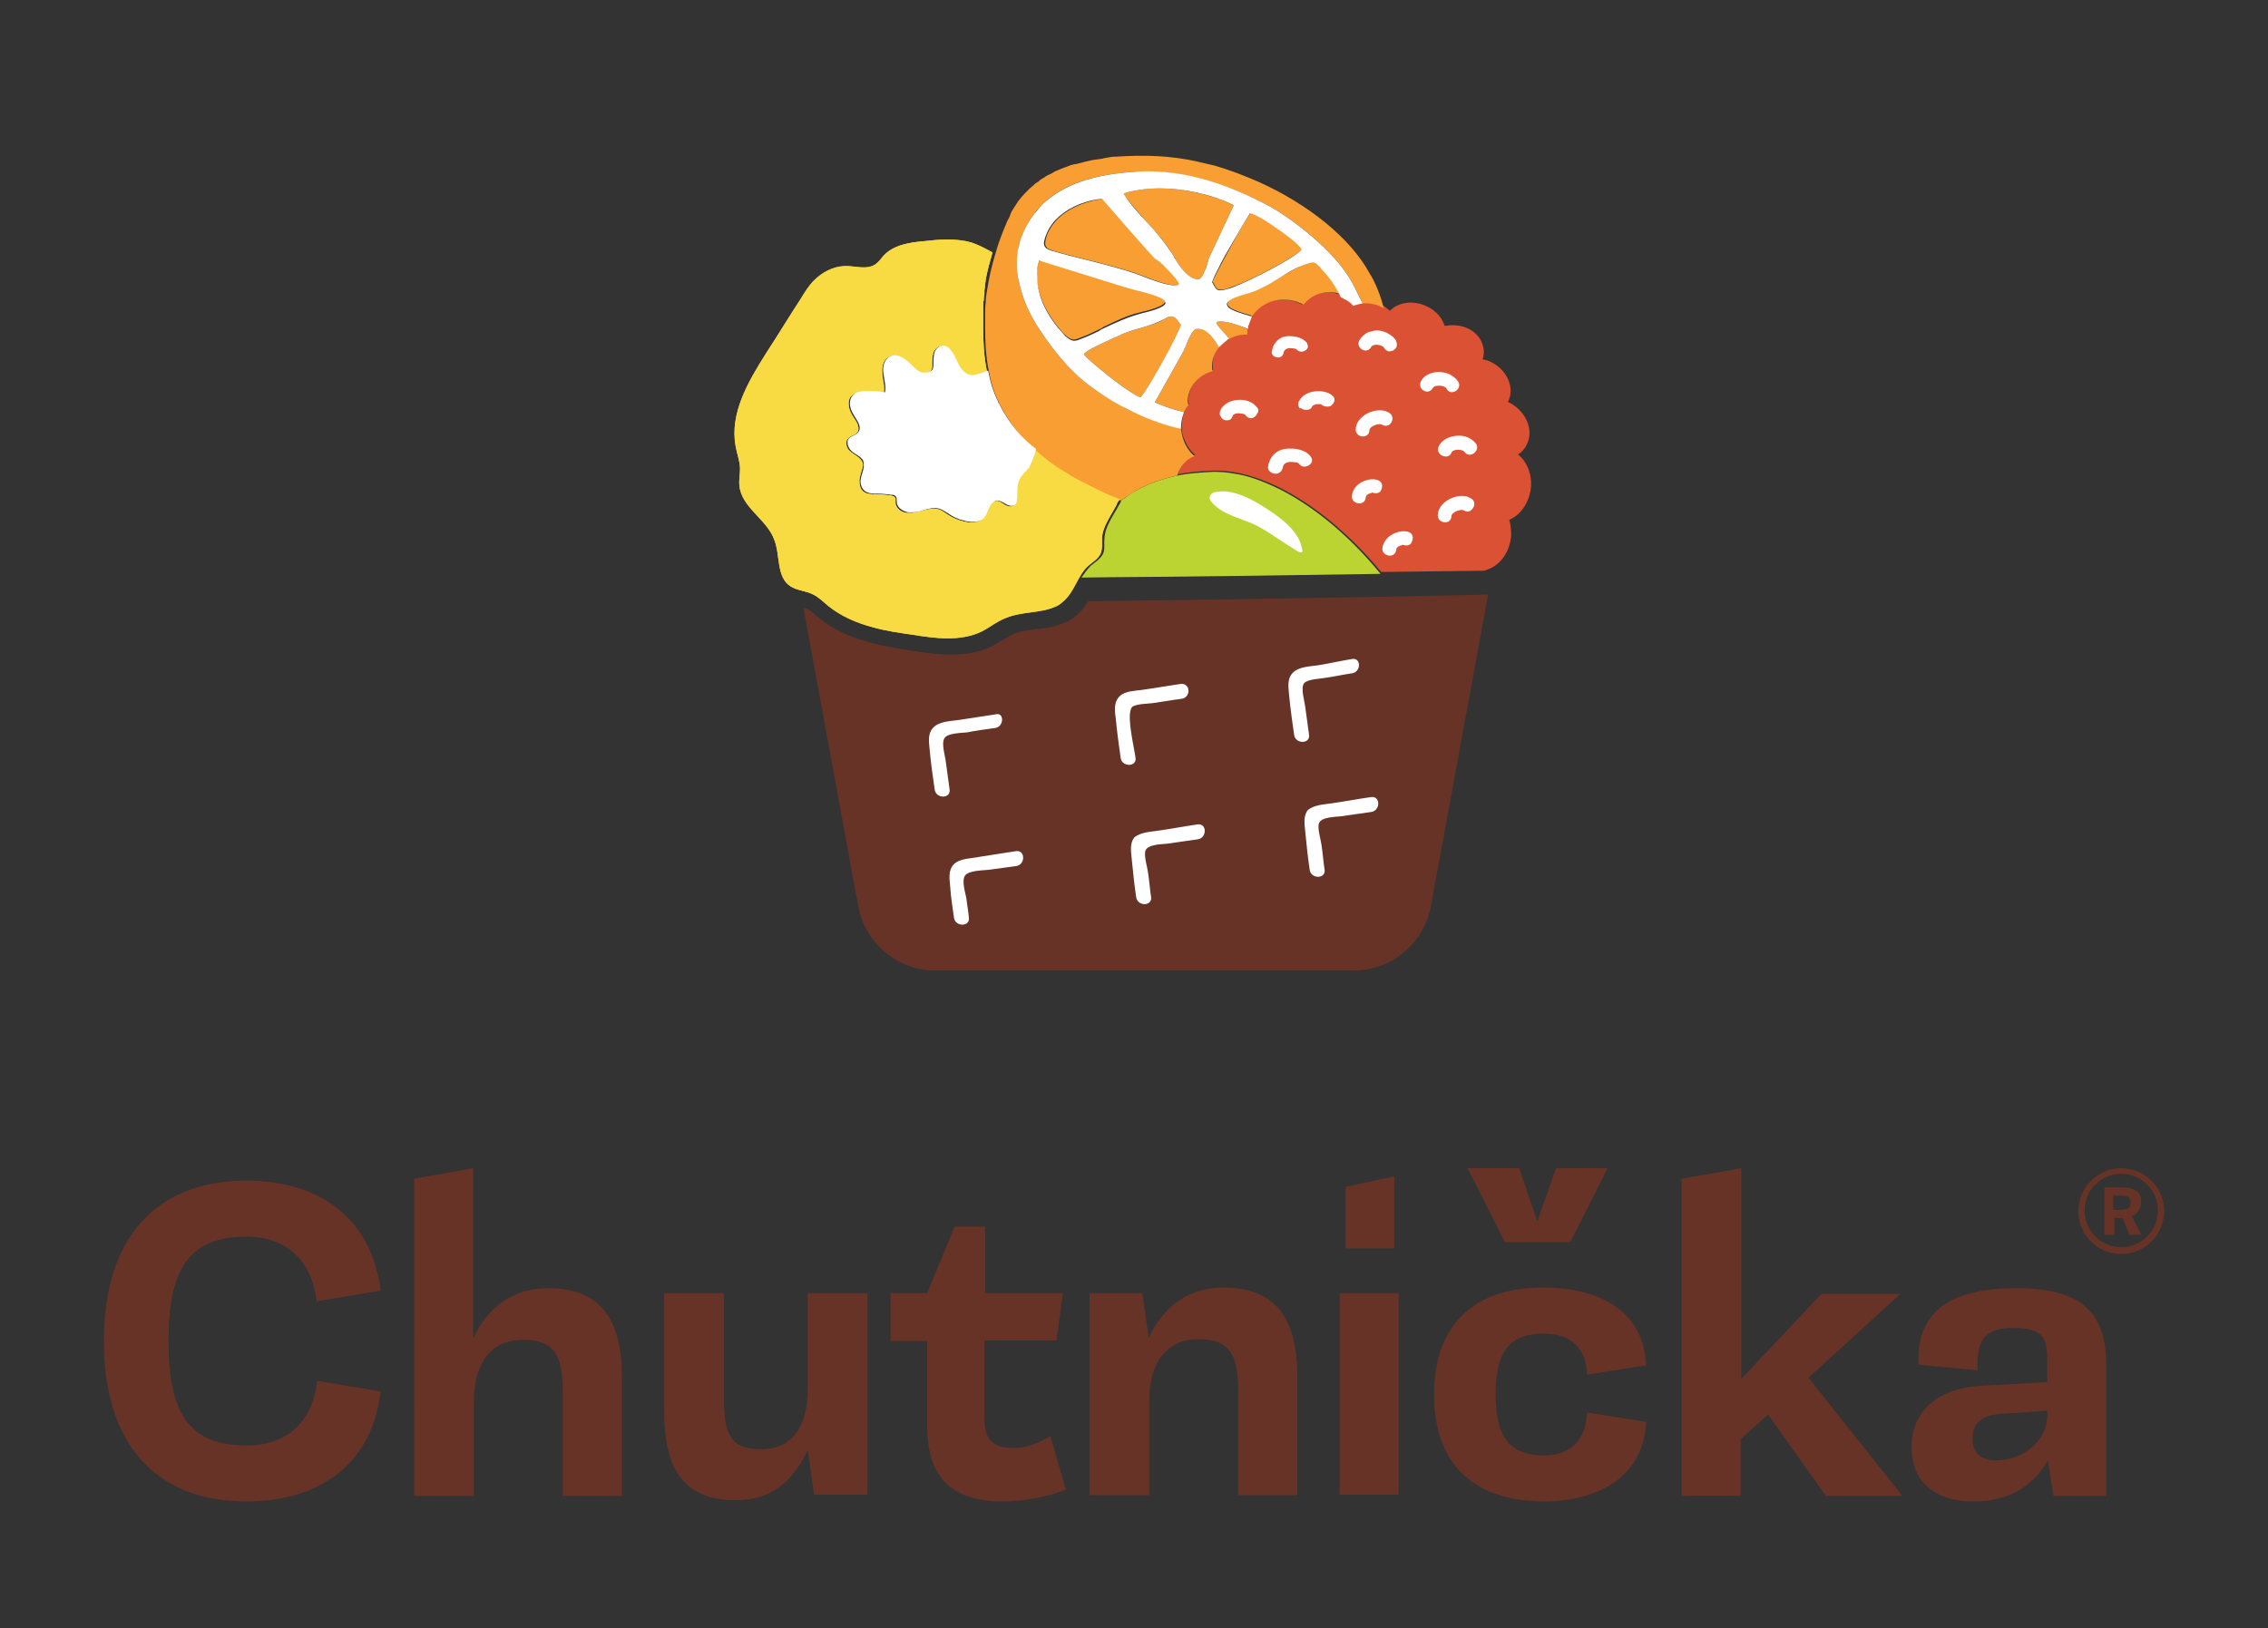 <?xml version="1.0" encoding="utf-8"?>
<!-- Generator: Adobe Illustrator 24.3.0, SVG Export Plug-In . SVG Version: 6.00 Build 0)  -->
<svg version="1.1" id="Layer_1" xmlns="http://www.w3.org/2000/svg" xmlns:xlink="http://www.w3.org/1999/xlink" x="0px" y="0px"
	 viewBox="0 0 364.7 261.9" style="enable-background:new 0 0 364.7 261.9;" xml:space="preserve">
<rect x="0" y="0" width="364.7" height="261.9" fill="#333333" stroke="none"/>
<style type="text/css">
	.st0{fill:#673327;}
	.st1{fill:#BBD431;}
	.st2{fill:#DB5133;}
	.st3{fill:none;}
	.st4{fill:#F89E32;}
	.st5{fill:#F8DA42;}
	.st6{fill:#FFFFFF;}
</style>
<g>
	<g>
		<g>
			<path class="st0" d="M50.9,209.3c-0.6-5.9-4.3-10.4-11.3-10.4c-9.2,0-12.5,5.2-12.5,16.8c0,11.6,3.3,16.8,12.5,16.8
				c7.1,0,10.8-4.4,11.4-10.4l10.2,1.7c-1.3,11.4-9.5,17.7-21.6,17.7c-14.4,0-22.9-9.1-22.9-25.8s8.5-25.8,22.9-25.8
				c12.1,0,20.2,6.3,21.6,17.7L50.9,209.3z"/>
			<path class="st0" d="M66.5,189.6l9.6-1.7v27.4c2.3-5.2,6.6-8.1,12-8.1c8.1,0,11.9,4.5,11.9,14.3v19.1h-9.5v-17
				c0-6-1.7-8.1-6.4-8.1c-5,0-7.9,3.6-7.9,9.9v15.2h-9.6V189.6z"/>
			<path class="st0" d="M116.4,208v17c0,6,1.3,8.1,6,8.1c5,0,7.5-3.6,7.5-9.9V208h9.6v32.4h-8.6l-1-7.2c-2.5,5.3-6.1,8.1-11.5,8.1
				c-8.1,0-11.6-4.5-11.6-14.3V208H116.4z"/>
			<path class="st0" d="M143.2,208h5.9l4.4-10.7h4.9V208h12.5l-1,7.6h-11.6v12.7c0,3.3,1.4,4.6,4.7,4.6c2,0,3.7-0.6,5.9-1.9l2.5,8.6
				c-3.1,1.2-6.8,1.9-10.2,1.9c-8.1,0-12.1-3.9-12.1-12v-13.8h-5.9V208z"/>
			<path class="st0" d="M175.1,208h8.6l1,7.2c2.5-5.3,6.6-8.1,12-8.1c8.1,0,11.9,4.5,11.9,14.3v19.1h-9.5v-17c0-6-1.7-8.1-6.4-8.1
				c-5,0-7.9,3.6-7.9,9.9v15.2h-9.6V208z"/>
			<path class="st0" d="M224.9,208v32.4h-9.5V208H224.9z M224.2,200.8h-7.8v-9.9l7.8-1.7V200.8z"/>
			<path class="st0" d="M230.6,224.3c0-11,6.2-17.2,17.5-17.2c10.1,0,16.3,4.5,16.6,12.5l-9.5,1.5c-0.1-4.1-2.5-6.6-6.9-6.6
				c-5.6,0-7.8,2.9-7.8,9.8c0,6.9,2.3,9.8,7.8,9.8c4.4,0,6.8-2.7,6.9-6.9l9.5,1.5c-0.3,7.9-6.5,12.8-16.6,12.8
				C236.8,241.4,230.6,235.3,230.6,224.3z M236,187.9h8.3l2.9,8.6l3-8.6h8.3l-6,11.9h-10.5L236,187.9z"/>
			<path class="st0" d="M270.4,240.5v-50.9l9.6-1.7v33.9l12.9-13.7h12.7l-14.8,13.5l15.1,19h-12.3l-9.3-13.1l-4.4,4v9.1H270.4z"/>
			<path class="st0" d="M318.5,222.9l10.7-0.6v-3.7c0-3.8-1.1-5-5.5-5c-4.4,0-5.9,1.7-5.7,6.8l-9.5-0.9c-0.4-8.2,4.7-12.3,15.7-12.3
				c10.3,0,14.5,3.7,14.5,12.5v20.9h-8.5l-0.9-5.7c-2.5,4.4-6.6,6.6-12,6.6c-6.2,0-9.9-3.2-9.9-8.6
				C307.3,227.1,311.5,223.3,318.5,222.9z M320.9,234.9c4.5,0,8.3-3.2,8.3-7.2v-0.8l-7.3,0.5c-3.2,0.2-4.7,1.5-4.7,3.9
				C317.1,233.6,318.5,234.9,320.9,234.9z"/>
		</g>
		<g>
			<g>
				<path class="st0" d="M338.4,198.5V191h2.9c2.1,0,3,0.8,3,2.3c0,0.9-0.4,1.9-1.5,2.3l1.5,3h-1.9l-1.1-2.7h-1.3v2.7H338.4z
					 M339.9,194.6h1.1c1.1,0,1.6-0.3,1.6-1.2c0-0.7-0.3-1.1-1.4-1.1h-1.4V194.6z"/>
			</g>
			<g>
				<path class="st0" d="M341.1,188.8c3.3,0,5.9,2.7,5.9,5.9c0,3.3-2.7,5.9-5.9,5.9c-3.3,0-5.9-2.7-5.9-5.9
					C335.2,191.5,337.8,188.8,341.1,188.8 M341.1,187.9c-3.8,0-6.9,3.1-6.9,6.9c0,3.8,3.1,6.9,6.9,6.9c3.8,0,6.9-3.1,6.9-6.9
					C348,191,344.9,187.9,341.1,187.9"/>
			</g>
		</g>
	</g>
	<g>
		<g>
			<path class="st1" d="M205.6,78.6C205.6,78.6,205.6,78.6,205.6,78.6C205.6,78.6,205.6,78.6,205.6,78.6c-2.5-1.2-4.9-2.1-7-2.4
				c-1.1-0.2-2.1-0.3-3.1-0.3c-0.2,0-0.3,0-0.5,0c-1.9,0.1-3.8,0.2-5.7,0.6c-2.3,0.5-4.5,1.2-6.6,2.4c-0.8,0.4-1.6,1-2.4,1.6
				c0,0,0,0,0,0c0,0,0,0,0,0c0,0,0,0,0,0c0,0,0,0,0,0c0,0,0,0,0,0c0,0,0,0,0,0c0,0,0,0,0,0c-0.1,0.3-0.2,0.5-0.4,0.8
				c-0.9,1.7-2.2,3.3-2.3,5.3c-0.1,0.8,0.1,1.7-0.2,2.4c-0.4,0.9-1.3,1.4-2,2c-0.6,0.6-1,1.2-1.5,1.9c6.1-0.1,12.8-0.1,19.5-0.2
				c10.2-0.1,20.4-0.3,28.6-0.4C216.6,85.7,210.8,81.2,205.6,78.6z"/>
			<path class="st2" d="M238.5,91.8c0.1,0,0.3,0,0.4-0.1c2.2-0.6,3.9-2.8,4.1-5.6c0-0.9-0.1-1.8-0.3-2.5c1.9-0.8,3.3-2.9,3.5-5.4
				c0.1-2.1-0.7-4-2.1-5.1c0.6-0.4,1.1-0.9,1.4-1.6c1.2-2.3-0.1-5.3-2.7-6.7c-0.1,0-0.2-0.1-0.3-0.1c0,0,0,0,0-0.1
				c1.1-2.2-0.1-5-2.6-6.3c-0.5-0.3-1-0.4-1.5-0.5c0.2-0.6,0.3-1.3,0.1-2c-0.5-2.4-3.1-3.9-6-3.4c-0.1,0-0.1,0-0.2,0
				c-0.4-1.3-1.4-2.4-2.8-3.1c-2.2-1.1-4.7-0.7-6,0.7c-0.3-0.3-0.6-0.5-1-0.8l0,0c-0.8-0.5-1.8-0.8-2.8-0.8c-0.2,0-0.4,0-0.6,0
				c-0.5,0.1-1.1,0.2-1.5,0.4c-0.3-0.4-0.7-0.8-1.2-1c-0.1-0.1-0.3-0.2-0.4-0.2c-0.1-0.1-0.3-0.1-0.4-0.2c-0.6-0.2-1.3-0.4-2-0.4
				c-1.6,0-3.1,0.7-4.1,1.9c0,0,0,0-0.1,0.1c-0.9-0.5-2-0.8-3.2-0.8c-2.1,0-4,1-5,2.6c-0.1,0.1-0.1,0.2-0.1,0.3
				c0,0.1-0.1,0.2-0.1,0.3c-0.1,0.3-0.2,0.5-0.3,0.8c0,0.1,0,0.2-0.1,0.3c0,0.1,0,0.2,0,0.3c0,0.2,0,0.4,0,0.6c0,0.1,0,0.2,0,0.3
				c0,0,0,0,0,0c-1.1,0-2.1,0.3-2.9,0.7c-0.1,0-0.2,0.1-0.3,0.1c-0.1,0.1-0.2,0.1-0.2,0.2c-0.3,0.2-0.5,0.4-0.7,0.6
				c-0.1,0.1-0.1,0.1-0.2,0.2c-0.1,0.1-0.1,0.2-0.2,0.2c-0.7,0.8-1.1,1.9-1.1,3c0,0.3,0,0.6,0.1,0.8c-2.3,0.7-4,2.6-4,4.8
				c0,0.2,0,0.5,0.1,0.7c-0.3,0.3-0.5,0.7-0.7,1.1c0,0.1-0.1,0.2-0.1,0.3c0,0.1-0.1,0.2-0.1,0.3c-0.2,0.7-0.3,1.4-0.3,2.1
				c0,0.7,0.2,1.4,0.5,2c0.4,1,1,1.8,1.7,2.4c0,0,0,0-0.1,0c-1.4,0.6-2.3,1.7-2.7,3.1c1.8-0.4,3.7-0.5,5.7-0.6c0.2,0,0.3,0,0.5,0
				c1,0,2,0.1,3.1,0.3c2.2,0.4,4.5,1.2,7,2.4c0,0,0,0,0,0c0,0,0,0,0,0c5.2,2.6,11,7.1,16.4,13.6L238.5,91.8z"/>
		</g>
		<path class="st3" d="M180.3,80.5L180.3,80.5C180.3,80.5,180.3,80.5,180.3,80.5L180.3,80.5C180.3,80.5,180.3,80.5,180.3,80.5z"/>
		<g>
			<path class="st4" d="M220.2,43.9c-3.2-5.8-10-11.1-17.7-14.6c-2.5-1.1-4.9-2-7.3-2.7c-0.2,0-0.3-0.1-0.5-0.1
				c-0.7-0.2-1.4-0.3-2.1-0.5c-4.4-1-8.7-1.1-13.2-0.8c0,0,0,0,0,0c-0.6,0-1.1,0.1-1.6,0.2c-0.1,0-0.3,0-0.4,0.1
				c-0.5,0.1-0.9,0.1-1.4,0.2c0,0-0.1,0-0.1,0c-0.5,0.1-0.9,0.2-1.4,0.3c-0.1,0-0.2,0.1-0.3,0.1c-0.4,0.1-0.8,0.2-1.2,0.3
				c-0.1,0-0.1,0-0.2,0c-0.4,0.1-0.8,0.2-1.2,0.4c-0.1,0-0.2,0.1-0.3,0.1c-0.3,0.1-0.6,0.2-1,0.4c-0.1,0-0.1,0-0.2,0.1
				c-0.4,0.1-0.7,0.3-1,0.5c-0.1,0-0.1,0.1-0.2,0.1c-0.3,0.1-0.6,0.3-0.8,0.4c0,0-0.1,0.1-0.1,0.1c-0.3,0.2-0.6,0.3-0.8,0.5
				c0,0-0.1,0.1-0.1,0.1c-0.2,0.2-0.5,0.3-0.7,0.5c0,0-0.1,0.1-0.1,0.1c-0.2,0.2-0.5,0.4-0.7,0.6c0,0,0,0-0.1,0.1
				c-0.2,0.2-0.4,0.4-0.6,0.6c0,0,0,0-0.1,0.1c-0.4,0.4-0.8,0.9-1.1,1.3c0,0,0,0,0,0c-0.3,0.5-0.6,0.9-0.9,1.4l0,0c0,0,0,0,0,0
				c0,0,0,0,0,0c-0.2,0.3-0.3,0.6-0.4,0.9c0,0,0,0,0,0c-0.1,0.3-0.3,0.6-0.4,0.8c0,0,0,0,0,0c-0.5,1.2-1.3,3-1.9,5.2
				c-0.4,1.3-0.8,2.8-1.1,4.4c0,0,0,0,0,0c0,0,0,0,0,0c-0.1,0.6-0.2,1.2-0.3,1.7c0,0,0,0,0,0c0,0,0,0,0,0c0,0,0,0,0,0
				c-0.1,0.6-0.2,1.2-0.2,1.8c0,0,0,0,0,0.1c-0.1,0.6-0.1,1.3-0.1,1.9c0,0,0,0,0,0c0,0.6,0,1.3,0,1.9c0,0,0,0,0,0c0,0,0,0,0,0.1
				c0,2.2,0.1,4.7,0.6,7.1c0.3,1.7,0.8,3.4,1.6,5l0.1,0.3c0,0,0,0.1,0.1,0.1c1.6,3.2,3.7,5.6,5.7,7.4c2.9,2.7,5.5,4,5.5,4v0v0l0,0
				c0.2,0.1,0.4,0.3,0.6,0.4c0,0,0,0,0,0c0,0,0,0,0,0c0.8,0.4,1.5,0.8,2.3,1.2c0,0,0,0,0,0c0.3,0.1,0.5,0.3,0.8,0.4
				c0.4,0.2,0.8,0.4,1.2,0.6c0.1,0.1,0.3,0.1,0.4,0.2c0,0,0.1,0,0.1,0c0.1,0,0.2,0.1,0.3,0.1c0.8,0.3,1.5,0.7,2.3,1
				c0.1,0,0.2,0.1,0.3,0.1c0,0,0,0,0,0c0,0,0,0,0,0c0,0,0,0,0,0c0,0,0,0,0,0c0,0,0,0,0,0c0,0,0,0,0,0c0.8-0.6,1.6-1.1,2.4-1.6
				c2.1-1.2,4.3-1.9,6.6-2.4c0.4-1.4,1.4-2.6,2.7-3.1c0,0,0,0,0.1,0c-0.7-0.6-1.3-1.4-1.7-2.4c-0.3-0.7-0.4-1.4-0.5-2
				c-2.9-0.8-5.8-1.9-8.6-3.2c-2.1-1.1-4.1-2.3-6-3.7c-3.8-2.8-6.6-6.8-8-8.9c-1.9-2.8-2.9-5.3-3.5-8.1c-0.2-0.8-0.3-1.6-0.3-2.4
				c0-1,0.1-1.9,0.3-3c0.4-1.9,1.4-3.8,2.5-5.3c0.4-0.6,0.9-1.1,1.4-1.6c3.2-3.1,7.9-4.6,13.8-5.1c7.7-0.7,15.3,1.6,22.7,5.5
				c2.4,1.3,10.3,6.7,13.3,12.4c0.6,1.1,1.1,2.1,1.6,3.2c0.2,0,0.4,0,0.6,0c1,0,2,0.3,2.8,0.8C222,47.5,221.2,45.5,220.2,43.9z"/>
			<path class="st4" d="M186.4,30.3c-1.6,0-3.2,0.2-4.6,0.5c-1,0.2-1.1,0.4-1.1,0.4c0,0.1,0,0.2,0.4,0.6c0.9,1.2,2.1,2.5,3.1,3.7
				c1.6,1.8,3.3,3.6,4.4,5.5c0.1,0.1,0.1,0.2,0.2,0.3c0.1,0.1,0.2,0.3,0.2,0.4c0.7,1.2,2,3.2,3.6,3.2c0.1,0,0.2,0,0.2,0
				c0.4-0.1,0.7-0.8,1-1.5c0.2-0.5,0.3-0.9,0.4-1.2c0.1-0.4,0.2-0.7,0.3-0.9l3.9-8.3c-0.1,0-0.2-0.1-0.2-0.1
				C194.5,31.2,190.3,30.3,186.4,30.3z"/>
			<path class="st4" d="M177.4,32c0,0-0.1,0-0.1,0c-0.1,0-0.2,0-0.2,0c-3.1,0.5-5.6,1.7-7.2,3.4c-0.9,1-1.6,2.1-1.8,3.4
				c-0.1,0.5,0,0.8,0.3,1.1c0.3,0.2,0.8,0.4,1.2,0.5c1.9,0.6,3.8,1,5.7,1.5c2.7,0.7,5.6,1.4,8.3,2.4c0.1,0.1,0.3,0.1,0.5,0.2
				c1.3,0.5,3.6,1.4,5,1.4c0.2,0,0.6,0,0.7-0.2c-0.1-0.6-2-2.4-2.7-3.2c-0.4-0.4-0.7-0.7-0.9-0.9l-1.1-1.2l-3.8-4.3l-3.3-3.8
				C177.6,32.1,177.5,32,177.4,32z"/>
			<path class="st4" d="M167.4,42c-0.1,0-0.2-0.1-0.3-0.1c-0.3,0.8-0.4,1.7-0.4,2.6c0.1,2.9,1.6,6.1,4.2,9c0.4,0.4,1,1,1.6,1.1
				c0.1,0,0.1,0,0.2,0c0.3,0,0.5-0.1,0.8-0.2c1.1-0.4,2.2-0.9,3.2-1.4c0.2-0.1,0.5-0.2,0.7-0.4c1.9-0.9,3.8-1.9,6.1-2.4
				c0.1,0,0.2-0.1,0.4-0.1c0.8-0.2,3.2-0.8,3.4-1.5c0,0,0.1-0.2-0.2-0.5c-0.5-0.6-3.5-1.3-4.9-1.7c-0.6-0.1-1.1-0.3-1.4-0.4
				l-13.2-4.1L167.4,42z"/>
			<path class="st4" d="M212.7,43.3c-0.4-0.5-0.9-1.1-1.4-1.2l0,0c-0.3,0-1.3,0.3-1.8,0.5c-1.3,0.6-2.4,1.3-3.5,1.9
				c-1.1,0.7-2.2,1.3-3.4,1.9c-0.6,0.2-1.1,0.5-1.8,0.7c-0.1,0-0.2,0.1-0.4,0.1c-0.8,0.2-2.8,0.8-3,1.5c0,0.1-0.1,0.3,0.2,0.6
				c0.4,0.5,2.3,1.1,3.8,1.5c1-1.5,2.8-2.6,5-2.6c1.2,0,2.3,0.3,3.2,0.8c0,0,0,0,0.1-0.1c1-1.2,2.4-1.9,4.1-1.9c0.7,0,1.4,0.1,2,0.4
				c-0.7-1.5-1.6-2.9-2.8-4.2L212.7,43.3z"/>
			<path class="st4" d="M196.3,51.7c-0.2,0-0.6,0-0.7,0.2c0.1,0.5,1.3,1.8,2.1,2.6c0.9-0.5,1.9-0.7,2.9-0.7c0,0,0,0,0,0
				c0-0.1,0-0.2,0-0.3c0-0.2,0-0.4,0-0.6C199.4,52.4,197.5,51.7,196.3,51.7z"/>
			<path class="st4" d="M192.7,52.9c-0.1,0-0.2,0-0.3,0c-0.7,0.1-1.4,1.9-1.7,2.7c-0.2,0.4-0.3,0.7-0.4,0.9l-4.6,8.2
				c0,0,0.1,0,0.2,0.1c1.4,0.6,3,1.1,4.5,1.5c0.2-0.4,0.4-0.8,0.7-1.1c0-0.2-0.1-0.4-0.1-0.7c0-2.2,1.7-4.2,4-4.8
				c-0.1-0.3-0.1-0.6-0.1-0.8c0-1.1,0.4-2.1,1.1-3C195.4,54.7,194.3,52.9,192.7,52.9z"/>
			<path class="st4" d="M195,45.3c0.1,0.2,0.2,0.4,0.3,0.5c0.2,0.5,0.4,0.8,1.1,0.8c0.3,0,0.6-0.1,1-0.2c0.6-0.2,1.4-0.5,2.4-0.9
				c3.6-1.6,9-4.5,9.6-5.5c-0.2-0.4-1.4-1.5-3.9-3.3c-2.1-1.5-3.7-2.4-4.3-2.6c-0.5,0.6-1.8,2.8-3.2,5.4c-1.1,2-1.9,3.5-2.4,4.5
				C195.3,44.6,195.1,45,195,45.3z"/>
			<path class="st4" d="M180.4,62.1c1.3,0.9,2.5,1.7,3,1.8c1.1-1.1,6.2-10.1,6.5-11.7c-0.1-0.1-0.1-0.2-0.2-0.2
				c-0.4-0.6-0.8-1.1-1.4-1.1c-0.3,0-0.6,0.1-0.9,0.3c-1.2,0.8-2.4,1.1-3.8,1.5c-1,0.3-2.1,0.6-3.3,1.1c-0.4,0.2-0.7,0.3-1.1,0.5
				c-0.4,0.2-0.9,0.4-1.5,0.7c-1.5,0.7-3.2,1.5-3.4,2C174.8,57.7,177.9,60.3,180.4,62.1z"/>
		</g>
		<path class="st2" d="M180.3,80.5C180.3,80.5,180.3,80.5,180.3,80.5C180.3,80.5,180.3,80.5,180.3,80.5
			C180.3,80.5,180.3,80.5,180.3,80.5C180.3,80.5,180.3,80.5,180.3,80.5z"/>
		<path class="st5" d="M180,80.3c-1.8-0.7-3.5-1.5-5.2-2.4c-0.8-0.4-1.6-0.8-2.3-1.2c0,0,0,0,0,0c-0.2-0.1-0.4-0.2-0.6-0.4v0
			c0,0-2.6-1.3-5.5-4c-0.2,1-0.6,2.1-1,2.7c-0.1,0.1-0.2,0.3-0.2,0.4c-0.5,0.6-1.1,1-1.4,1.7c-0.6,1.1-0.3,2.4-0.5,3.6
			c0,0.2-0.1,0.4-0.2,0.5c-0.3,0.4-1,0.3-1.5,0c-0.5-0.3-0.9-0.7-1.5-0.6c-0.6,0-1,0.6-1.2,1.1c-0.2,0.5-0.3,1.1-0.7,1.5
			c-0.7,1-2.3,1-3.5,0.6c-0.8-0.2-1.7-0.6-2.4-1.1c-0.5-0.3-0.9-0.7-1.5-0.8c-0.7-0.2-1.5,0-2.3,0.2c-0.6,0.2-1.2,0.3-1.8,0.4
			c-0.3,0-0.6,0-0.9,0c-0.9-0.1-1.8-0.8-1.8-1.7c0-0.3,0.1-0.7-0.2-0.9c-0.1-0.1-0.3-0.1-0.5-0.2c-0.8-0.1-1.6-0.2-2.4-0.2
			c-0.7,0-1.5,0-2-0.4c-0.6-0.4-0.7-1.2-0.7-1.9c0.1-0.7,0.3-1.3,0.5-2c0.1-0.3,0.1-0.7-0.1-1c-0.1-0.2-0.3-0.4-0.5-0.6
			c-0.5-0.4-1.1-0.7-1.6-1.2c-0.4-0.5-0.6-1.3-0.2-1.8c0.4-0.5,1.1-0.6,1.5-1c0.6-0.7,0-1.7-0.5-2.4c-0.4-0.6-0.7-1.2-0.8-1.8
			c-0.1-0.7,0-1.4,0.5-1.8c0.5-0.5,1.3-0.6,2.1-0.6c1,0,2,0,3,0.2c0.2-0.9-0.1-1.9-0.2-2.8c-0.1-0.9-0.1-2,0.6-2.7
			c1.4-1.3,3,0.2,4,1.2c0.4,0.4,0.9,0.8,1.5,1.1c0,0,0.1,0,0.1,0c0.5,0.1,1.1,0,1.5-0.3c0.1-0.1,0.2-0.2,0.2-0.3
			c0.1-0.2,0.1-0.4,0.1-0.7c0-0.7,0-1.4,0.2-2c0.2-0.6,0.9-1.2,1.6-1c0.4,0.1,0.7,0.3,0.9,0.6c0.6,0.7,0.9,1.5,1.3,2.3
			c0.4,0.8,1,1.5,1.9,1.8c0.8,0.2,2.1-0.5,2.9-0.7c-0.5-2.4-0.6-4.8-0.6-7.1c0-0.1,0-0.2,0-0.4c0-0.1,0-0.2,0-0.3c0-0.2,0-0.4,0-0.6
			c0-0.1,0-0.3,0-0.4c0-0.2,0-0.4,0-0.6c0-0.1,0-0.3,0-0.4c0-0.2,0-0.4,0-0.6c0-0.1,0-0.3,0-0.4c0-0.2,0-0.4,0.1-0.6
			c0-0.1,0-0.2,0-0.3c0-0.3,0.1-0.5,0.1-0.8c0-0.1,0-0.1,0-0.2c0-0.1,0-0.1,0-0.2c0,0,0,0,0,0c0-0.3,0.1-0.5,0.1-0.8
			c0-0.1,0-0.2,0-0.2c0-0.2,0.1-0.5,0.1-0.7c0,0,0-0.1,0-0.1c0,0,0,0,0,0c0,0,0,0,0,0c0.3-1.6,0.7-3,1.1-4.4
			c-1.1-0.6-2.2-1.2-3.4-1.6c-2.5-0.7-5.1-0.5-7.7-0.2c-2.3,0.2-4.8,0.6-6.4,2.3c-0.4,0.5-0.8,1-1.3,1.4c-1.5,1-3.4,0.2-5.1,0.3
			c-1.8,0.1-3.5,1-4.8,2.3c-0.8,0.8-1.5,1.9-2.1,2.9c-1.9,2.9-3.7,5.9-5.6,8.8c-2.9,4.6-5.9,9.7-4.9,15c0.2,1.2,0.7,2.4,0.7,3.6
			c0,0.9-0.2,1.8-0.1,2.7c0.3,3.5,4.4,5.4,5.6,8.7c1,2.5,0.3,6,2.6,7.5c1.1,0.7,2.4,0.7,3.6,1.3c0.9,0.4,1.7,1.2,2.4,1.8
			c2.1,1.7,4.6,2.8,7.3,3.5c2.1,0.6,4.3,0.9,6.4,1.2c3.7,0.6,7.6,1.1,11-0.5c1.4-0.7,2.7-1.8,4.2-2.3c2.3-0.9,5.2-0.7,7.4-1.6
			c0.6-0.2,1.1-0.5,1.6-1c1.8-1.5,2.3-4.2,4-5.7c0.7-0.6,1.6-1.1,2-2c0.3-0.8,0.2-1.6,0.2-2.4c0.1-1.9,1.4-3.6,2.3-5.3
			c0.1-0.3,0.2-0.5,0.4-0.8v0c0,0,0,0,0,0C180.2,80.4,180.1,80.4,180,80.3z"/>
		<g>
			<path class="st0" d="M175,96.7c-0.5,0.8-1,1.5-1.8,2.2c-0.7,0.6-1.5,1.1-2.4,1.4c-1.4,0.6-2.9,0.8-4.3,0.9
				c-1.2,0.2-2.2,0.3-3.1,0.6c-0.6,0.2-1.2,0.6-1.9,1c-0.7,0.4-1.3,0.8-2.1,1.2c-1.9,0.9-4,1.3-6.5,1.3c0,0,0,0,0,0
				c-2.1,0-4-0.3-6.1-0.6c-2.3-0.4-4.5-0.7-6.7-1.3c-3.4-0.9-6.2-2.2-8.4-4c-0.2-0.2-0.4-0.3-0.6-0.5c-0.5-0.4-0.9-0.8-1.2-0.9
				c-0.2-0.1-0.4-0.2-0.7-0.2l8.8,47.9c1.1,6,6.3,10.4,12.4,10.4h67.3c6.1,0,11.3-4.4,12.4-10.4l9.2-50.1
				C239.4,95.7,202.3,96.4,175,96.7z"/>
		</g>
		<path class="st5" d="M180,80.3c-1.8-0.7-3.5-1.5-5.2-2.4c-0.8-0.4-1.6-0.8-2.3-1.2c0,0,0,0,0,0c-0.2-0.1-0.4-0.2-0.6-0.4v0
			c0,0-2.6-1.3-5.5-4c-0.2,1-0.6,2.1-1,2.7c-0.1,0.1-0.2,0.3-0.2,0.4c-0.5,0.6-1.1,1-1.4,1.7c-0.6,1.1-0.3,2.4-0.5,3.6
			c0,0.2-0.1,0.4-0.2,0.5c-0.3,0.4-1,0.3-1.5,0c-0.5-0.3-0.9-0.7-1.5-0.6c-0.6,0-1,0.6-1.2,1.1c-0.2,0.5-0.3,1.1-0.7,1.5
			c-0.7,1-2.3,1-3.5,0.6c-0.8-0.2-1.7-0.6-2.4-1.1c-0.5-0.3-0.9-0.7-1.5-0.8c-0.7-0.2-1.5,0-2.3,0.2c-0.6,0.2-1.2,0.3-1.8,0.4
			c-0.3,0-0.6,0-0.9,0c-0.9-0.1-1.8-0.8-1.8-1.7c0-0.3,0.1-0.7-0.2-0.9c-0.1-0.1-0.3-0.1-0.5-0.2c-0.8-0.1-1.6-0.2-2.4-0.2
			c-0.7,0-1.5,0-2-0.4c-0.6-0.4-0.7-1.2-0.7-1.9c0.1-0.7,0.3-1.3,0.5-2c0.1-0.3,0.1-0.7-0.1-1c-0.1-0.2-0.3-0.4-0.5-0.6
			c-0.5-0.4-1.1-0.7-1.6-1.2c-0.4-0.5-0.6-1.3-0.2-1.8c0.4-0.5,1.1-0.6,1.5-1c0.6-0.7,0-1.7-0.5-2.4c-0.4-0.6-0.7-1.2-0.8-1.8
			c-0.1-0.7,0-1.4,0.5-1.8c0.5-0.5,1.3-0.6,2.1-0.6c1,0,2,0,3,0.2c0.2-0.9-0.1-1.9-0.2-2.8c-0.1-0.9-0.1-2,0.6-2.7
			c1.4-1.3,3,0.2,4,1.2c0.4,0.4,0.9,0.8,1.5,1.1c0,0,0.1,0,0.1,0c0.5,0.1,1.1,0,1.5-0.3c0.1-0.1,0.2-0.2,0.2-0.3
			c0.1-0.2,0.1-0.4,0.1-0.7c0-0.7,0-1.4,0.2-2c0.2-0.6,0.9-1.2,1.6-1c0.4,0.1,0.7,0.3,0.9,0.6c0.6,0.7,0.9,1.5,1.3,2.3
			c0.4,0.8,1,1.5,1.9,1.8c0.8,0.2,2.1-0.5,2.9-0.7c-0.5-2.4-0.6-4.8-0.6-7.1c0-0.1,0-0.2,0-0.4c0-0.1,0-0.2,0-0.3c0-0.2,0-0.4,0-0.6
			c0-0.1,0-0.3,0-0.4c0-0.2,0-0.4,0-0.6c0-0.1,0-0.3,0-0.4c0-0.2,0-0.4,0-0.6c0-0.1,0-0.3,0-0.4c0-0.2,0-0.4,0.1-0.6
			c0-0.1,0-0.2,0-0.3c0-0.3,0.1-0.5,0.1-0.8c0-0.1,0-0.1,0-0.2c0-0.1,0-0.1,0-0.2c0,0,0,0,0,0c0-0.3,0.1-0.5,0.1-0.8
			c0-0.1,0-0.2,0-0.2c0-0.2,0.1-0.5,0.1-0.7c0,0,0-0.1,0-0.1c0,0,0,0,0,0c0,0,0,0,0,0c0.3-1.6,0.7-3,1.1-4.4
			c-1.1-0.6-2.2-1.2-3.4-1.6c-2.5-0.7-5.1-0.5-7.7-0.2c-2.3,0.2-4.8,0.6-6.4,2.3c-0.4,0.5-0.8,1-1.3,1.4c-1.5,1-3.4,0.2-5.1,0.3
			c-1.8,0.1-3.5,1-4.8,2.3c-0.8,0.8-1.5,1.9-2.1,2.9c-1.9,2.9-3.7,5.9-5.6,8.8c-2.9,4.6-5.9,9.7-4.9,15c0.2,1.2,0.7,2.4,0.7,3.6
			c0,0.9-0.2,1.8-0.1,2.7c0.3,3.5,4.4,5.4,5.6,8.7c1,2.5,0.3,6,2.6,7.5c1.1,0.7,2.4,0.7,3.6,1.3c0.9,0.4,1.7,1.2,2.4,1.8
			c2.1,1.7,4.6,2.8,7.3,3.5c2.1,0.6,4.3,0.9,6.4,1.2c3.7,0.6,7.6,1.1,11-0.5c1.4-0.7,2.7-1.8,4.2-2.3c2.3-0.9,5.2-0.7,7.4-1.6
			c0.6-0.2,1.1-0.5,1.6-1c1.8-1.5,2.3-4.2,4-5.7c0.7-0.6,1.6-1.1,2-2c0.3-0.8,0.2-1.6,0.2-2.4c0.1-1.9,1.4-3.6,2.3-5.3
			c0.1-0.3,0.2-0.5,0.4-0.8v0c0,0,0,0,0,0C180.2,80.4,180.1,80.4,180,80.3z"/>
		<g>
			<path class="st6" d="M160.7,65c0,0,0-0.1-0.1-0.1l-0.1-0.3c-0.8-1.6-1.3-3.3-1.6-5c-0.8,0.2-2.1,0.9-2.9,0.7
				c-0.9-0.2-1.5-1-1.9-1.8c-0.4-0.8-0.7-1.6-1.3-2.3c-0.2-0.3-0.6-0.5-0.9-0.6c-0.7-0.1-1.4,0.4-1.6,1c-0.2,0.6-0.2,1.3-0.2,2
				c0,0.2,0,0.4-0.1,0.7c0,0.1-0.1,0.2-0.2,0.3c-0.4,0.3-1,0.4-1.5,0.3c0,0-0.1,0-0.1,0c-0.6-0.2-1-0.6-1.5-1.1c-1-1-2.6-2.4-4-1.2
				c-0.7,0.7-0.8,1.7-0.6,2.7c0.1,0.9,0.4,1.9,0.2,2.8c-1-0.2-2-0.2-3-0.2c-0.8,0-1.6,0.1-2.1,0.6c-0.5,0.5-0.6,1.2-0.5,1.8
				c0.1,0.7,0.5,1.3,0.8,1.8c0.5,0.8,1.1,1.7,0.5,2.4c-0.4,0.5-1.1,0.6-1.5,1c-0.4,0.5-0.2,1.3,0.2,1.8c0.4,0.5,1,0.8,1.6,1.2
				c0.2,0.2,0.4,0.4,0.5,0.6c0.1,0.3,0.1,0.7,0.1,1c-0.1,0.7-0.4,1.3-0.5,2c-0.1,0.7,0.1,1.4,0.7,1.9c0.6,0.4,1.3,0.4,2,0.4
				c0.8,0,1.6,0.1,2.4,0.2c0.2,0,0.3,0,0.5,0.2c0.2,0.2,0.2,0.6,0.2,0.9c0,0.9,0.9,1.5,1.8,1.7c0.3,0,0.6,0,0.9,0
				c0.6,0,1.2-0.2,1.8-0.4c0.7-0.2,1.5-0.4,2.3-0.2c0.6,0.2,1,0.5,1.5,0.8c0.7,0.5,1.5,0.9,2.4,1.1c1.2,0.4,2.8,0.4,3.5-0.6
				c0.3-0.4,0.4-1,0.7-1.5c0.2-0.5,0.6-1,1.2-1.1c0.5,0,1,0.3,1.5,0.6c0.5,0.3,1.2,0.4,1.5,0c0.1-0.1,0.2-0.3,0.2-0.5
				c0.2-1.2-0.1-2.5,0.5-3.6c0.3-0.6,0.9-1.1,1.4-1.7c0.1-0.1,0.2-0.2,0.2-0.4c0.4-0.7,0.8-1.8,1-2.7
				C164.4,70.6,162.3,68.2,160.7,65z"/>
			<path class="st6" d="M196.5,55.4c0.2-0.2,0.5-0.4,0.7-0.6c0.1-0.1,0.2-0.1,0.2-0.2c0.1-0.1,0.2-0.1,0.3-0.1
				c-0.8-0.9-2-2.1-2.1-2.6c0.1-0.2,0.5-0.2,0.7-0.2c1.2,0,3.1,0.7,4.4,1.2c0-0.1,0-0.2,0-0.3c0-0.1,0-0.2,0.1-0.3
				c0.1-0.3,0.2-0.6,0.3-0.8c0-0.1,0.1-0.2,0.1-0.3c0-0.1,0.1-0.2,0.1-0.3c-1.5-0.4-3.4-1-3.8-1.5c-0.3-0.4-0.2-0.6-0.2-0.6
				c0.2-0.7,2.3-1.3,3-1.5c0.1,0,0.3-0.1,0.4-0.1c0.6-0.2,1.2-0.4,1.8-0.7c1.3-0.6,2.3-1.2,3.4-1.9c1.1-0.7,2.2-1.4,3.5-1.9
				c0.5-0.2,1.4-0.5,1.8-0.5l0,0c0.5,0.1,1,0.7,1.4,1.2l0.2,0.2c1.2,1.3,2.1,2.7,2.8,4.2c0.1,0.1,0.3,0.1,0.4,0.2
				c0.1,0.1,0.3,0.2,0.4,0.2c0.5,0.3,0.9,0.6,1.2,1c0.5-0.2,1-0.3,1.5-0.4c-0.5-1-1-2.1-1.6-3.2c-3-5.7-10.9-11.1-13.3-12.4
				c-7.5-4-15-6.3-22.7-5.5c-5.9,0.5-10.5,2-13.8,5.1c-0.5,0.5-0.9,1-1.4,1.6c-1.1,1.5-2.1,3.3-2.5,5.3c-0.3,1.1-0.3,2.1-0.3,3
				c0,0.8,0.1,1.6,0.3,2.4c0.6,2.8,1.6,5.3,3.5,8.1c1.4,2.1,4.2,6.1,8,8.9c1.9,1.4,3.9,2.7,6,3.7c2.7,1.4,5.6,2.5,8.6,3.2
				c0-0.7,0.1-1.5,0.3-2.1c0-0.1,0.1-0.2,0.1-0.3c0-0.1,0.1-0.2,0.1-0.3c-1.6-0.4-3.1-0.9-4.5-1.5c-0.1,0-0.1-0.1-0.2-0.1l4.6-8.2
				c0.1-0.2,0.2-0.5,0.4-0.9c0.3-0.8,1-2.6,1.7-2.7c0.1,0,0.2,0,0.3,0c1.5,0,2.7,1.8,3.3,3c0.1-0.1,0.1-0.2,0.2-0.2
				C196.3,55.6,196.4,55.5,196.5,55.4z M174.3,57c0.2-0.5,1.9-1.3,3.4-2c0.6-0.3,1.1-0.5,1.5-0.7c0.4-0.2,0.8-0.3,1.1-0.5
				c1.2-0.5,2.2-0.8,3.3-1.1c1.4-0.4,2.6-0.8,3.8-1.5c0.3-0.2,0.6-0.3,0.9-0.3c0.6,0,1,0.5,1.4,1.1c0.1,0.1,0.1,0.2,0.2,0.2
				c-0.4,1.6-5.4,10.6-6.5,11.7c-0.5-0.1-1.7-0.9-3-1.8C177.9,60.3,174.8,57.7,174.3,57z M194.5,41.3c-0.1,0.2-0.2,0.5-0.3,0.9
				c-0.1,0.3-0.2,0.8-0.4,1.2c-0.3,0.7-0.6,1.4-1,1.5c-0.1,0-0.2,0-0.2,0c-1.5,0-2.9-2-3.6-3.2c-0.1-0.2-0.2-0.3-0.2-0.4
				c-0.1-0.1-0.1-0.2-0.2-0.3c-1.2-1.9-2.8-3.8-4.4-5.5c-1.1-1.2-2.2-2.4-3.1-3.7c-0.3-0.4-0.4-0.6-0.4-0.6c0,0,0.1-0.2,1.1-0.4
				c1.4-0.3,3-0.5,4.6-0.5c4,0,8.2,0.9,11.8,2.6c0,0,0.1,0.1,0.2,0.1L194.5,41.3z M186.9,42.5c0.7,0.7,2.6,2.6,2.7,3.2
				c-0.1,0.2-0.5,0.2-0.7,0.2c-1.4,0-3.7-0.9-5-1.4c-0.2-0.1-0.3-0.1-0.5-0.2c-2.7-1-5.6-1.7-8.3-2.4c-1.9-0.5-3.8-0.9-5.7-1.5
				c-0.5-0.1-0.9-0.3-1.2-0.5c-0.3-0.3-0.4-0.6-0.3-1.1c0.3-1.3,0.9-2.4,1.8-3.4c1.6-1.7,4.1-3,7.2-3.4c0.1,0,0.2,0,0.2,0
				c0.1,0,0.1,0,0.1,0c0.1,0,0.2,0.2,0.3,0.3l3.3,3.8l3.8,4.3l1.1,1.2C186.1,41.8,186.5,42.1,186.9,42.5z M167.1,41.9
				c0.1,0,0.2,0.1,0.3,0.1l0.3,0.1l13.2,4.1c0.3,0.1,0.8,0.2,1.4,0.4c1.4,0.3,4.4,1.1,4.9,1.7c0.2,0.3,0.2,0.4,0.2,0.5
				c-0.2,0.7-2.6,1.3-3.4,1.5c-0.2,0-0.3,0.1-0.4,0.1c-2.3,0.6-4.2,1.5-6.1,2.4c-0.2,0.1-0.5,0.2-0.7,0.4c-1,0.5-2.1,1-3.2,1.4
				c-0.2,0.1-0.5,0.2-0.8,0.2c-0.1,0-0.1,0-0.2,0c-0.6-0.1-1.3-0.7-1.6-1.1c-2.7-2.9-4.2-6.1-4.2-9
				C166.7,43.6,166.8,42.7,167.1,41.9z M205.4,36.8c2.5,1.7,3.7,2.9,3.9,3.3c-0.6,1-6,3.9-9.6,5.5c-1,0.4-1.8,0.8-2.4,0.9
				c-0.4,0.1-0.7,0.2-1,0.2c-0.7,0-0.8-0.3-1.1-0.8c-0.1-0.2-0.2-0.4-0.3-0.5c0.1-0.2,0.2-0.6,0.5-1.2c0.5-1,1.2-2.5,2.4-4.5
				c1.5-2.6,2.8-4.8,3.2-5.4C201.7,34.4,203.3,35.3,205.4,36.8z"/>
			<path class="st6" d="M204.4,82.3c-2.5-1.7-6.1-3.9-9.2-3.1c-0.6,0.2-0.9,0.9-0.5,1.4c1.6,2.1,4.7,2.7,7.1,3.8
				c1.8,0.9,3.3,2,5,3.1c0.6,0.4,1.3,0.8,1.9,1.2c0.2,0.1,0.9,0.4,0.7-0.3c-0.1-0.6-0.3-1.1-0.5-1.6C208,85,206.3,83.6,204.4,82.3z"
				/>
			<path class="st6" d="M209.3,65.7c0.1,0.1,0.3,0.2,0.5,0.2c0.4,0.1,0.8,0,1.1-0.3c0-0.1,0.1-0.1,0.1-0.2c0-0.1,0.1-0.2,0.2-0.2
				c0.2-0.1,0.4-0.2,0.6-0.2c0.1,0,0.3,0,0.4,0c0.1,0,0.2,0,0.2,0c0,0,0.1,0,0.1,0.1c0.4,0.3,1,0.4,1.5,0.2c0.6-0.5,0.7-1,0.5-1.4
				c0-0.1-0.1-0.2-0.2-0.2c-0.1-0.1-0.1-0.1-0.2-0.2c-1.2-0.9-4.2-0.9-5.2,1c-0.3,0.4-0.1,0.9,0.1,1.2
				C209.1,65.6,209.2,65.7,209.3,65.7z"/>
			<path class="st6" d="M222.3,88.1c-0.2,1.4,2,1.8,2.2,0.4c0-0.5,0.5-0.7,0.9-0.8c0.1,0,0.1,0,0.1-0.1c0.5,0.2,1.1,0.2,1.4-0.2
				C228.5,84.5,222.8,84.9,222.3,88.1z"/>
			<path class="st6" d="M218.6,54.7c-0.7,1.3,1.2,2.4,1.9,1.1c0-0.1,0.1-0.1,0.2-0.2c0.5-0.3,1.7-0.1,1.9,0.4
				c0.2,0.3,0.4,0.4,0.6,0.5c0.1,0,0.2,0,0.3,0c0,0,0,0,0,0c0.2,0,0.3-0.1,0.5-0.1c0,0,0.1,0,0.1-0.1c0.4-0.2,0.6-0.7,0.5-1.1
				c0-0.1-0.1-0.2-0.1-0.4c-0.3-0.5-0.7-0.8-1.2-1.1c-0.3-0.2-0.6-0.3-0.9-0.4c-0.6-0.2-1.3-0.2-1.9,0c-0.3,0.1-0.5,0.1-0.8,0.3
				C219.3,53.9,218.9,54.2,218.6,54.7z"/>
			<path class="st6" d="M232.6,62.5c0.1,0.2,0.2,0.3,0.3,0.4c0.8,0.6,2.2-0.4,1.6-1.5c0,0-0.1-0.1-0.1-0.1c-0.3-0.5-0.8-0.8-1.3-1.1
				c-1.1-0.5-2.6-0.5-3.6,0.1c-0.4,0.2-0.8,0.6-1,1c-0.7,1.3,1.2,2.4,1.9,1.1C230.8,61.8,232.4,62,232.6,62.5z"/>
			<path class="st6" d="M237.3,71.3c-0.4-0.5-1-0.9-1.7-1.1c-1.6-0.4-3.7,0.2-4.3,1.7c-0.5,1.3,1.6,2.2,2.1,0.9
				c0.2-0.6,1.8-0.6,2.1-0.1c0.5,0.7,1.4,0.5,1.8-0.1C237.6,72.2,237.6,71.7,237.3,71.3z"/>
			<path class="st6" d="M202.3,65.8c0-0.1-0.1-0.2-0.2-0.3c-0.9-1.2-2.8-1.5-4.3-0.9c-0.2,0.1-0.3,0.1-0.4,0.2
				c-0.5,0.3-1,0.7-1.2,1.3c-0.1,0.4-0.1,0.7,0.1,0.9c0.1,0.1,0.1,0.2,0.2,0.3c0,0,0,0,0,0c0.2,0.2,0.4,0.3,0.7,0.3
				c0.1,0,0.2,0,0.2,0c0.2,0,0.5-0.1,0.6-0.3c0.1-0.1,0.1-0.2,0.2-0.3c0,0,0-0.1,0-0.1c0.1-0.3,0.7-0.5,1.2-0.4
				c0.4,0,0.8,0.1,0.9,0.3c0,0,0,0,0,0c0.1,0.1,0.2,0.2,0.3,0.3c0.3,0.2,0.6,0.2,0.9,0.1c0.2-0.1,0.3-0.2,0.4-0.3
				c0.1-0.1,0.2-0.2,0.2-0.3C202.3,66.4,202.4,66.1,202.3,65.8z"/>
			<path class="st6" d="M223.4,66.4c-1.9-1.2-5.4,0.4-5.4,2.7c0,1.4,2.2,1.5,2.2,0.1c0-0.6,1.5-1.2,2-0.9
				C223.5,69.1,224.6,67.2,223.4,66.4z"/>
			<path class="st6" d="M236.6,80.2C236.6,80.2,236.6,80.1,236.6,80.2c-0.2-0.1-0.4-0.2-0.6-0.3c-1.9-0.6-4.8,0.9-4.8,3
				c0,1,1.1,1.3,1.7,1c0.3-0.2,0.5-0.5,0.5-0.9c0-0.6,1.5-1.2,2-0.9c0.6,0.4,1.1,0.1,1.4-0.3C237.2,81.3,237.2,80.6,236.6,80.2z"/>
			<path class="st6" d="M210.2,56.1c0-0.1,0.1-0.1,0.1-0.2c0-0.1,0-0.2,0-0.3c0-0.1-0.1-0.2-0.1-0.3c0,0,0,0,0-0.1
				c-0.3-0.4-0.8-0.7-1.3-0.9c-0.7-0.2-1.4-0.3-2.1-0.2c-0.1,0-0.3,0.1-0.4,0.1c-0.2,0-0.3,0.1-0.5,0.2c-0.1,0.1-0.2,0.1-0.3,0.2
				c-0.3,0.2-0.5,0.5-0.7,0.8c-0.2,0.3-0.3,0.7-0.4,1.2c-0.1,0.5,0.5,0.9,1,0.9c0.3,0,0.5-0.1,0.6-0.2c0.2-0.2,0.3-0.4,0.3-0.6
				c0.1-0.4,0.4-0.6,0.8-0.7c0.3,0,1.1,0,1.3,0.2C209,56.8,209.8,56.6,210.2,56.1z"/>
			<path class="st6" d="M210.8,73.5c-0.8-1.2-2.7-1.5-4.1-1.3c-1.6,0.2-2.6,1.4-2.8,2.9c-0.1,0.6,0.6,1.1,1.2,1.1
				c0.7,0,1.1-0.5,1.2-1.1c0.1-0.5,0.5-0.7,1-0.8c0.4,0,1.4,0,1.6,0.3C209.6,75.7,211.6,74.6,210.8,73.5z"/>
			<path class="st6" d="M217.4,79.7c-0.2,1.4,2,1.8,2.2,0.4c0-0.5,0.5-0.7,0.9-0.8c0.1,0,0.1,0,0.1-0.1c0.5,0.2,1.1,0.2,1.4-0.2
				C223.5,76.2,217.8,76.5,217.4,79.7z"/>
		</g>
		<g>
			<path class="st6" d="M157.6,137.8c1.9-0.3,3.8-0.6,5.8-0.9c1.5-0.2,1.5,2.2,0,2.4c-1.5,0.2-2.9,0.4-4.4,0.6
				c-0.9,0.1-3.2,0.1-3.8,0.9c-0.6,0.8,0,2.7,0.2,3.7c0.1,1,0.3,2,0.4,3.1c0.2,1.5-2.2,1.5-2.4,0c-0.2-1.6-0.5-3.2-0.6-4.9
				c-0.1-1.3-0.4-2.7,0.6-3.7C154.4,138,156.3,138.1,157.6,137.8z"/>
			<path class="st6" d="M186.3,133.6c2.1-0.3,4.2-0.7,6.3-1c1.5-0.2,1.5,2.2,0,2.4c-1.6,0.2-3.3,0.5-4.9,0.7
				c-0.9,0.1-3.1,0.1-3.5,1.1c-0.3,0.8,0.3,2.7,0.4,3.5c0.2,1.3,0.3,2.7,0.5,4c0.2,1.5-2.2,1.5-2.4,0c-0.3-2-0.5-4-0.7-6
				c-0.1-1.2-0.4-2.6,0.4-3.6C183.5,133.8,185.1,133.8,186.3,133.6z"/>
			<path class="st6" d="M214.2,129.2c2.1-0.3,4.2-0.7,6.3-1c1.5-0.2,1.5,2.2,0,2.4c-1.6,0.2-3.3,0.5-4.9,0.7
				c-0.9,0.1-3.1,0.1-3.5,1.1c-0.3,0.8,0.3,2.7,0.4,3.5c0.2,1.3,0.3,2.7,0.5,4c0.2,1.5-2.2,1.5-2.4,0c-0.3-2-0.5-4-0.7-6
				c-0.1-1.2-0.4-2.6,0.4-3.6C211.4,129.4,213,129.4,214.2,129.2z"/>
			<path class="st6" d="M160,117.1c-1.5,0.2-3,0.4-4.5,0.7c-0.9,0.1-3.1,0.1-3.6,0.9c-0.6,0.8,0.1,2.9,0.2,3.9
				c0.2,1.5,0.4,2.9,0.6,4.4c0.2,1.5-2.2,1.5-2.4,0c-0.3-2.1-0.6-4.2-0.8-6.3c-0.1-1.3-0.4-2.7,0.6-3.7c1-1,2.8-1,4.1-1.2
				c2-0.3,3.9-0.6,5.9-0.9C161.5,114.5,161.5,116.9,160,117.1z"/>
			<path class="st6" d="M190,112.4c-1.6,0.2-3.2,0.5-4.7,0.7c-0.9,0.1-2.2,0.1-3.1,0.5c-1.3,0.7,0.2,6.7,0.4,8.3
				c0.2,1.5-2.2,1.5-2.4,0c-0.3-2.2-0.6-4.3-0.8-6.5c-0.2-1.4-0.3-2.8,1-3.7c0.8-0.5,2-0.6,3-0.7c2.2-0.3,4.4-0.7,6.5-1
				C191.5,109.9,191.5,112.2,190,112.4z"/>
			<path class="st6" d="M217.4,108.3c-1.4,0.2-2.7,0.5-4.1,0.7c-1,0.2-3,0.2-3.6,0.9c-0.6,0.8,0.1,2.9,0.2,3.9
				c0.2,1.5,0.4,2.9,0.6,4.4c0.2,1.5-2.2,1.5-2.4,0c-0.3-2.1-0.6-4.2-0.8-6.3c-0.1-1.3-0.4-2.7,0.6-3.7c1-1,2.8-1,4.1-1.2
				c1.8-0.3,3.6-0.7,5.4-1C218.9,105.7,218.9,108.1,217.4,108.3z"/>
		</g>
		<path class="st3" d="M207.1,110.1"/>
	</g>
</g>
</svg>
